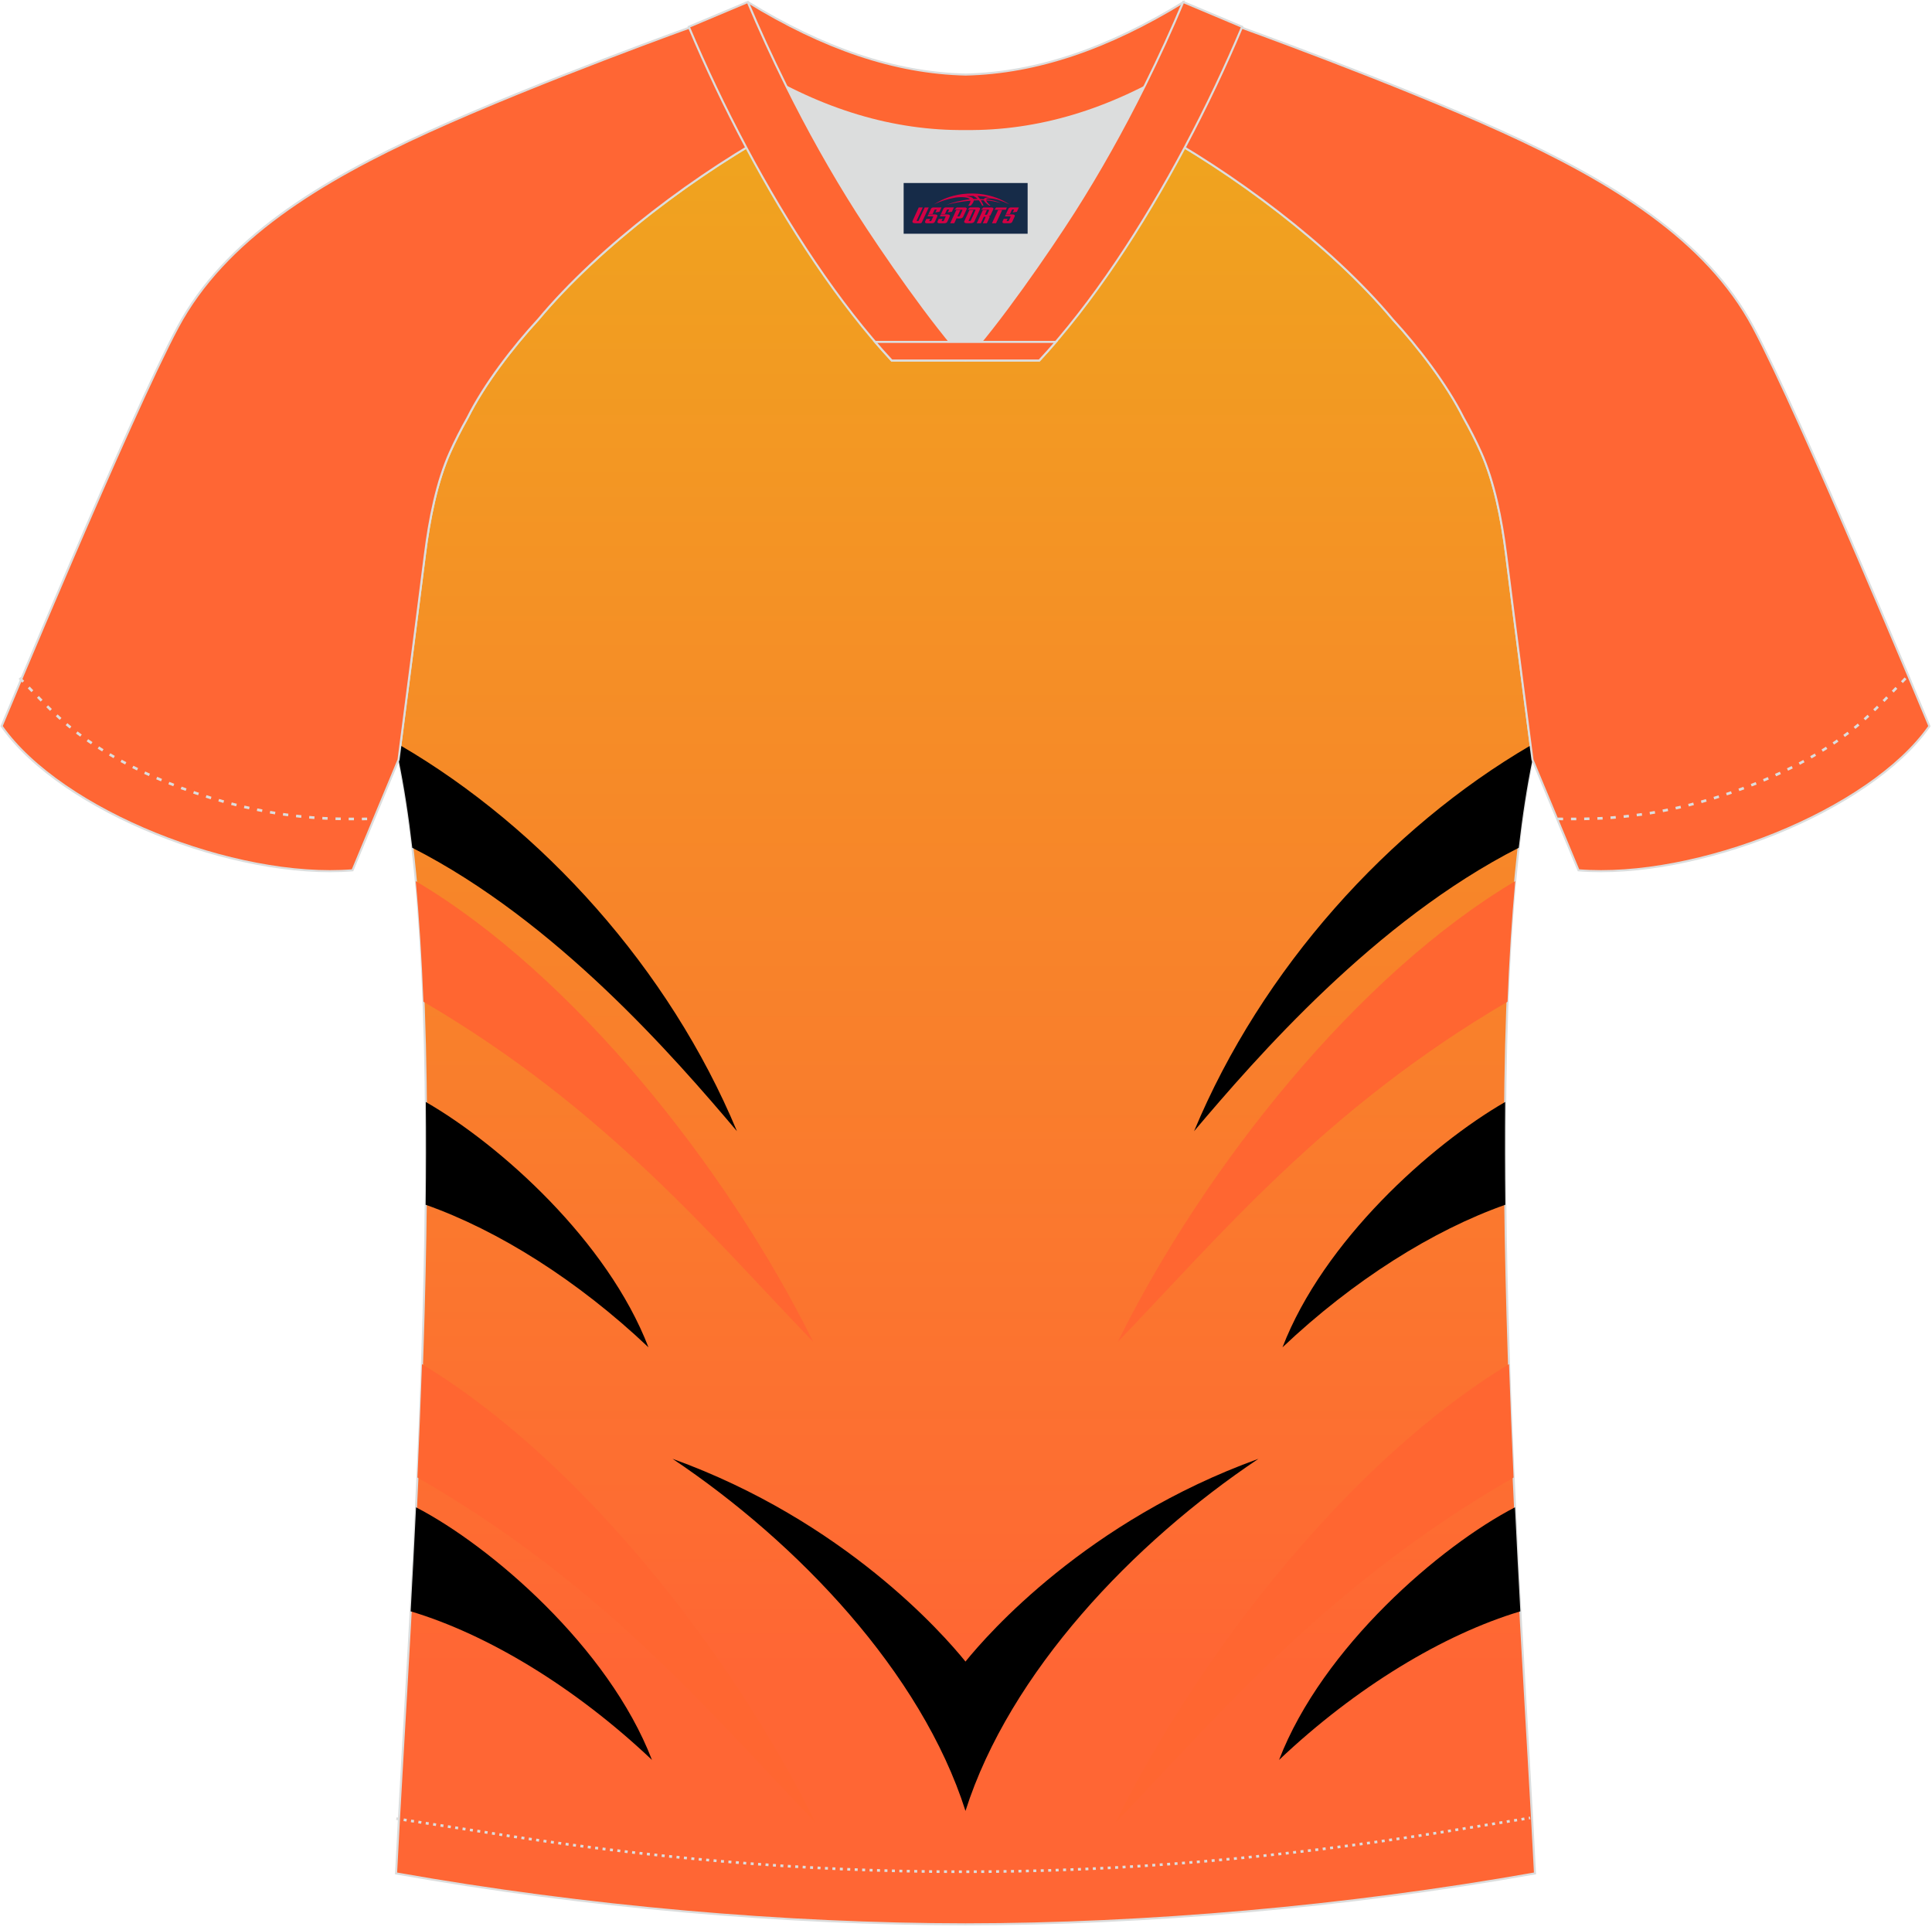 <?xml version="1.0" encoding="utf-8"?>
<!-- Generator: Adobe Illustrator 22.0.0, SVG Export Plug-In . SVG Version: 6.00 Build 0)  -->
<svg xmlns="http://www.w3.org/2000/svg" xmlns:xlink="http://www.w3.org/1999/xlink" version="1.1" id="图层_1" x="0px" y="0px" width="374px" height="373px" viewBox="0 0 374 373" enable-background="new 0 0 374 373" xml:space="preserve">
<g>
	
		<linearGradient id="SVGID_1_" gradientUnits="userSpaceOnUse" x1="-809.58" y1="1232.997" x2="-809.58" y2="937.688" gradientTransform="matrix(1 0 0 -1 996.485 1264.734)">
		<stop offset="0" style="stop-color:#F0A31F"/>
		<stop offset="0.987" style="stop-color:#FF6634"/>
	</linearGradient>
	<path fill="url(#SVGID_1_)" stroke="#DCDDDD" stroke-width="0.4" stroke-miterlimit="22.926" d="M291.55,107.21   c1.27,10.18,4.85,37.71,5.11,39.69c-10.86,52.55-2.19,162.18,0.49,215.68c-36.81,6.53-75.42,9.83-110.24,9.86   c-34.82-0.03-73.43-3.33-110.24-9.86c2.68-53.5,11.35-163.13,0.49-215.68c0.25-1.98,3.83-29.51,5.11-39.69   c0.85-6.78,2.31-14.06,4.84-19.68c1.01-2.25,2.15-4.48,3.4-6.7c3.26-6.52,8.77-13.67,13.69-19.02   c11.2-13.44,29.03-27.03,44.74-35.86c0.96-0.54-1.02-15.4-0.07-15.91c3.94,3.32,25.19,3.25,30.33,6.12l-2.65,0.68   c6.1,2.82,12.98,4.24,19.71,4.25c6.74-0.02-2.73-1.43,3.36-4.26l5.7-2.51c5.14-2.87,16.2-2.27,20.14-5.59   c0.73,0.39-1.96,16.43-1.22,16.84c15.87,8.82,34.04,22.6,45.4,36.23c4.92,5.36,10.44,12.5,13.7,19.02c1.25,2.22,2.39,4.46,3.4,6.7   C289.23,93.16,290.7,100.44,291.55,107.21z"/>
	<path d="M77.51,144.27c27.4,15.99,52.04,43.19,65.15,74.66c-12.12-14.32-35.02-40.68-62.85-54.85c-0.71-6.16-1.59-11.88-2.66-17.05   L77.51,144.27z"/>
	<path fill="#FF6631" d="M80.48,170.54c30.31,17.93,60.15,55.21,76.93,89.15c-19.3-19.98-39.88-45-75.44-65.82   C81.65,185.68,81.17,177.85,80.48,170.54z"/>
	<path d="M82.43,213.28c14.38,8.29,35.16,26.87,43.1,47.48c-13.7-12.97-29.14-22.66-43.13-27.59   C82.49,226.45,82.5,219.79,82.43,213.28z"/>
	<path fill="#FF6631" d="M81.69,264.02c30.03,18.11,59.5,55.03,76.13,88.67c-19.59-20.27-40.48-45.73-77.01-66.73   C81.13,278.74,81.43,271.4,81.69,264.02z"/>
	<path d="M80.54,291.73c14.35,7.42,37.24,27.01,45.67,48.89c-14.88-14.09-31.82-24.3-46.71-28.76   C79.86,305.33,80.21,298.6,80.54,291.73z"/>
	<path d="M296.3,144.27c-27.4,15.98-52.04,43.19-65.15,74.66c12.12-14.32,35.02-40.68,62.85-54.85c0.71-6.16,1.59-11.88,2.66-17.05   L296.3,144.27z"/>
	<path fill="#FF6631" d="M293.32,170.54c-30.31,17.93-60.15,55.21-76.93,89.15c19.31-19.98,39.87-45,75.44-65.82   C292.15,185.67,292.64,177.85,293.32,170.54z"/>
	<path d="M291.37,213.28c-14.38,8.29-35.16,26.87-43.1,47.48c13.7-12.97,29.14-22.66,43.13-27.59   C291.32,226.44,291.31,219.79,291.37,213.28z"/>
	<path fill="#FF6631" d="M292.12,264.02c-30.03,18.11-59.5,55.03-76.13,88.68c19.59-20.27,40.48-45.73,77.01-66.73   C292.67,278.74,292.37,271.4,292.12,264.02z"/>
	<path d="M293.27,291.73c-14.35,7.42-37.24,27.02-45.67,48.89c14.88-14.09,31.82-24.3,46.71-28.76   C293.95,305.33,293.6,298.6,293.27,291.73z"/>
	<path d="M130.19,282.34c24.2,16.19,48.15,41.29,56.71,68.15c8.56-26.86,32.51-51.96,56.71-68.15c-33.2,11.99-52.4,33.9-56.71,39.24   C182.59,316.24,163.39,294.32,130.19,282.34z"/>
	<path fill="#FF6634" stroke="#DCDDDD" stroke-width="0.4" stroke-miterlimit="22.926" d="M222.01,24.4   c7.07-5.95,12.46-12.55,16.99-19.55c0,0,30.63,10.99,51.78,20.61c21.15,9.61,39.53,20.88,48.61,37.85s34.11,77.23,34.11,77.23   c-11.56,16.47-45.26,29.73-67.93,27.9l-8.91-21.4c0,0-3.8-29.24-5.12-39.81c-0.85-6.78-2.31-14.06-4.84-19.68   c-1.01-2.25-2.15-4.48-3.4-6.7c-3.26-6.52-8.77-13.67-13.69-19.02C257.72,47.57,238.37,33.14,222.01,24.4z"/>
	<path fill="#FF6634" stroke="#DCDDDD" stroke-width="0.4" stroke-miterlimit="22.926" d="M151.8,24.4   c-7.08-5.95-12.46-12.55-16.99-19.55c0,0-30.63,10.99-51.78,20.61C61.88,35.07,43.5,46.34,34.42,63.31S0.31,140.54,0.31,140.54   c11.56,16.47,45.25,29.73,67.93,27.9l8.91-21.4c0,0,3.8-29.24,5.12-39.81c0.85-6.78,2.31-14.06,4.84-19.68   c1.01-2.25,2.15-4.48,3.4-6.7c3.26-6.52,8.77-13.67,13.7-19.02C116.09,47.57,135.44,33.14,151.8,24.4z"/>
	<path fill="none" stroke="#DCDDDD" stroke-width="0.51" stroke-miterlimit="22.926" stroke-dasharray="1.02,1.531" d="   M3.79,131.21c2.92,3.02,6.09,6.41,9.27,9.1c10.32,8.74,27.36,15.21,41.61,17.27c5.61,0.82,10.34,0.99,16.71,0.91"/>
	<path fill="none" stroke="#DCDDDD" stroke-width="0.51" stroke-miterlimit="22.926" stroke-dasharray="0.576,0.865" d="   M76.72,351.98c1.31,0.22,15.14,2.3,16.45,2.51c30.89,4.95,61.95,7.77,93.3,7.77c30.85,0,61.41-2.73,91.81-7.53   c1.81-0.28,16.13-2.59,17.93-2.89"/>
	<path fill="none" stroke="#DCDDDD" stroke-width="0.51" stroke-miterlimit="22.926" stroke-dasharray="1.02,1.531" d="   M368.88,131.29c-2.9,3-6.03,6.35-9.19,9.02c-10.32,8.74-27.36,15.21-41.61,17.27c-5.61,0.82-10.34,0.99-16.71,0.91"/>
	<path fill="#FF6632" stroke="#DCDDDD" stroke-width="0.4" stroke-miterlimit="22.926" d="M145.44,12.95   c13.69,8.44,27.53,12.57,41.51,12.42c13.98,0.15,27.82-3.98,41.51-12.42c1.75-6.96,0.69-12.56,0.69-12.56   c-14.63,8.96-28.43,13.72-42.2,14.04c-13.77-0.31-27.57-5.07-42.2-14.04C144.75,0.39,143.68,5.99,145.44,12.95z"/>
	<path fill="#DCDDDD" d="M218.12,18.5c-10.31,4.7-20.7,6.99-31.17,6.88c-10.47,0.11-20.86-2.18-31.17-6.88   c-1.16-0.53-2.32-1.09-3.48-1.68c4.1,8.24,8.7,16.46,13.6,24.17c4.88,7.67,14.79,21.97,21.04,28.72l-0.04,0.06   c6.25-6.75,16.16-21.05,21.04-28.72c4.91-7.71,9.5-15.93,13.6-24.17l0.02-0.04C220.42,17.42,219.27,17.97,218.12,18.5z"/>
	<path fill="#FF6632" stroke="#DCDDDD" stroke-width="0.4" stroke-miterlimit="22.926" d="M152.12,16.47   c-2.68-5.4-5.15-10.81-7.37-16.08l-11.41,4.8c3.2,7.6,6.93,15.5,11.06,23.25c8.22,15.44,18,30.33,28.21,41.32h14.28l0.04-0.06   c-6.25-6.75-16.16-21.05-21.04-28.72c-4.91-7.71-9.5-15.93-13.6-24.17C152.24,16.7,152.18,16.58,152.12,16.47z"/>
	<path fill="#FF6632" stroke="#DCDDDD" stroke-width="0.4" stroke-miterlimit="22.926" d="M221.68,16.47   c2.68-5.4,5.16-10.81,7.37-16.08l11.41,4.8c-3.2,7.6-6.93,15.5-11.06,23.25c-8.22,15.44-18,30.33-28.21,41.32H186.9l-0.04-0.06   c6.25-6.75,16.15-21.05,21.04-28.72c4.91-7.71,9.5-15.93,13.6-24.17C221.57,16.7,221.62,16.58,221.68,16.47z"/>
	<path fill="#FF6632" stroke="#DCDDDD" stroke-width="0.4" stroke-miterlimit="22.926" d="M186.9,69.77h14.29   c1.08-1.16,2.15-2.36,3.21-3.6h-14.38h-0.09h-6.05H169.4c1.07,1.24,2.14,2.44,3.22,3.6H186.9z"/>
	
</g>
<g id="tag_logo">
	<rect y="35.42" fill="#162B48" width="24" height="9.818" x="174.93"/>
	<g>
		<path fill="#D30044" d="M190.89,38.61l0.005-0.011c0.131-0.311,1.085-0.262,2.351,0.071c0.715,0.24,1.44,0.54,2.193,0.9    c-0.218-0.147-0.447-0.289-0.682-0.42l0.011,0.005l-0.011-0.005c-1.478-0.845-3.218-1.418-5.1-1.62    c-1.282-0.115-1.658-0.082-2.411-0.055c-2.449,0.142-4.68,0.905-6.458,2.095c1.26-0.638,2.722-1.075,4.195-1.336    c1.467-0.18,2.476-0.033,2.771,0.344c-1.691,0.175-3.469,0.633-4.555,1.075c1.156-0.338,2.967-0.665,4.647-0.813    c0.016,0.251-0.115,0.567-0.415,0.96h0.475c0.376-0.382,0.584-0.725,0.595-1.004c0.333-0.022,0.66-0.033,0.971-0.033    C189.72,39.05,189.93,39.4,190.13,39.79h0.262c-0.125-0.344-0.295-0.687-0.518-1.036c0.207,0,0.393,0.005,0.567,0.011    c0.104,0.267,0.496,0.66,1.058,1.025h0.245c-0.442-0.365-0.753-0.753-0.835-1.004c1.047,0.065,1.696,0.224,2.885,0.513    C192.71,38.87,191.97,38.7,190.89,38.61z M188.45,38.52c-0.164-0.295-0.655-0.485-1.402-0.551    c0.464-0.033,0.922-0.055,1.364-0.055c0.311,0.147,0.589,0.344,0.84,0.589C188.99,38.5,188.72,38.51,188.45,38.52z M190.43,38.57c-0.224-0.016-0.458-0.027-0.715-0.044c-0.147-0.202-0.311-0.398-0.502-0.6c0.082,0,0.164,0.005,0.24,0.011    c0.72,0.033,1.429,0.125,2.138,0.273C190.92,38.17,190.54,38.33,190.43,38.57z"/>
		<path fill="#D30044" d="M177.85,40.15L176.68,42.7C176.5,43.07,176.77,43.21,177.25,43.21l0.873,0.005    c0.115,0,0.251-0.049,0.327-0.175l1.342-2.891H179.01L177.79,42.78H177.62c-0.147,0-0.185-0.033-0.147-0.125l1.156-2.504H177.85L177.85,40.15z M179.71,41.5h1.271c0.36,0,0.584,0.125,0.442,0.425L180.95,42.96C180.85,43.18,180.58,43.21,180.35,43.21H179.43c-0.267,0-0.442-0.136-0.349-0.333l0.235-0.513h0.742L179.88,42.74C179.86,42.79,179.9,42.8,179.96,42.8h0.18    c0.082,0,0.125-0.016,0.147-0.071l0.376-0.813c0.011-0.022,0.011-0.044-0.055-0.044H179.54L179.71,41.5L179.71,41.5z M180.53,41.43h-0.78l0.475-1.025c0.098-0.218,0.338-0.256,0.578-0.256H182.25L181.86,40.99L181.08,41.11l0.262-0.562H181.05c-0.082,0-0.12,0.016-0.147,0.071L180.53,41.43L180.53,41.43z M182.12,41.5L181.95,41.87h1.069c0.06,0,0.06,0.016,0.049,0.044    L182.69,42.73C182.67,42.78,182.63,42.8,182.55,42.8H182.37c-0.055,0-0.104-0.011-0.082-0.06l0.175-0.376H181.72L181.49,42.88C181.39,43.07,181.57,43.21,181.84,43.21h0.916c0.24,0,0.502-0.033,0.605-0.251l0.475-1.031c0.142-0.3-0.082-0.425-0.442-0.425H182.12L182.12,41.5z M182.93,41.43l0.371-0.818c0.022-0.055,0.06-0.071,0.147-0.071h0.295L183.48,41.1l0.791-0.115l0.387-0.845H183.21c-0.24,0-0.48,0.038-0.578,0.256L182.16,41.43L182.93,41.43L182.93,41.43z M185.33,41.89h0.278c0.087,0,0.153-0.022,0.202-0.115    l0.496-1.075c0.033-0.076-0.011-0.12-0.125-0.12H184.78l0.431-0.431h1.522c0.355,0,0.485,0.153,0.393,0.355l-0.676,1.445    c-0.06,0.125-0.175,0.333-0.644,0.327l-0.649-0.005L184.72,43.21H183.94l1.178-2.558h0.785L185.33,41.89L185.33,41.89z     M187.92,42.7c-0.022,0.049-0.06,0.076-0.142,0.076h-0.191c-0.082,0-0.109-0.027-0.082-0.076l0.944-2.051h-0.785l-0.987,2.138    c-0.125,0.273,0.115,0.415,0.453,0.415h0.72c0.327,0,0.649-0.071,0.769-0.322l1.085-2.384c0.093-0.202-0.06-0.355-0.415-0.355    h-1.533l-0.431,0.431h1.38c0.115,0,0.164,0.033,0.131,0.104L187.92,42.7L187.92,42.7z M190.64,41.57h0.278    c0.087,0,0.158-0.022,0.202-0.115l0.344-0.753c0.033-0.076-0.011-0.12-0.125-0.12h-1.402l0.425-0.431h1.527    c0.355,0,0.485,0.153,0.393,0.355l-0.529,1.124c-0.044,0.093-0.147,0.18-0.393,0.18c0.224,0.011,0.256,0.158,0.175,0.327    l-0.496,1.075h-0.785l0.54-1.167c0.022-0.055-0.005-0.087-0.104-0.087h-0.235L189.87,43.21h-0.785l1.178-2.558h0.785L190.64,41.57L190.64,41.57z M193.21,40.66L192.03,43.21h0.785l1.184-2.558H193.21L193.21,40.66z M194.72,40.59l0.202-0.431h-2.1l-0.295,0.431    H194.72L194.72,40.59z M194.7,41.5h1.271c0.36,0,0.584,0.125,0.442,0.425l-0.475,1.031c-0.104,0.218-0.371,0.251-0.605,0.251    h-0.916c-0.267,0-0.442-0.136-0.349-0.333l0.235-0.513h0.742L194.87,42.74c-0.022,0.049,0.022,0.06,0.082,0.06h0.18    c0.082,0,0.125-0.016,0.147-0.071l0.376-0.813c0.011-0.022,0.011-0.044-0.049-0.044h-1.069L194.7,41.5L194.7,41.5z     M195.51,41.43H194.73l0.475-1.025c0.098-0.218,0.338-0.256,0.578-0.256h1.451l-0.387,0.845l-0.791,0.115l0.262-0.562h-0.295    c-0.082,0-0.12,0.016-0.147,0.071L195.51,41.43z"/>
	</g>
</g>
</svg>